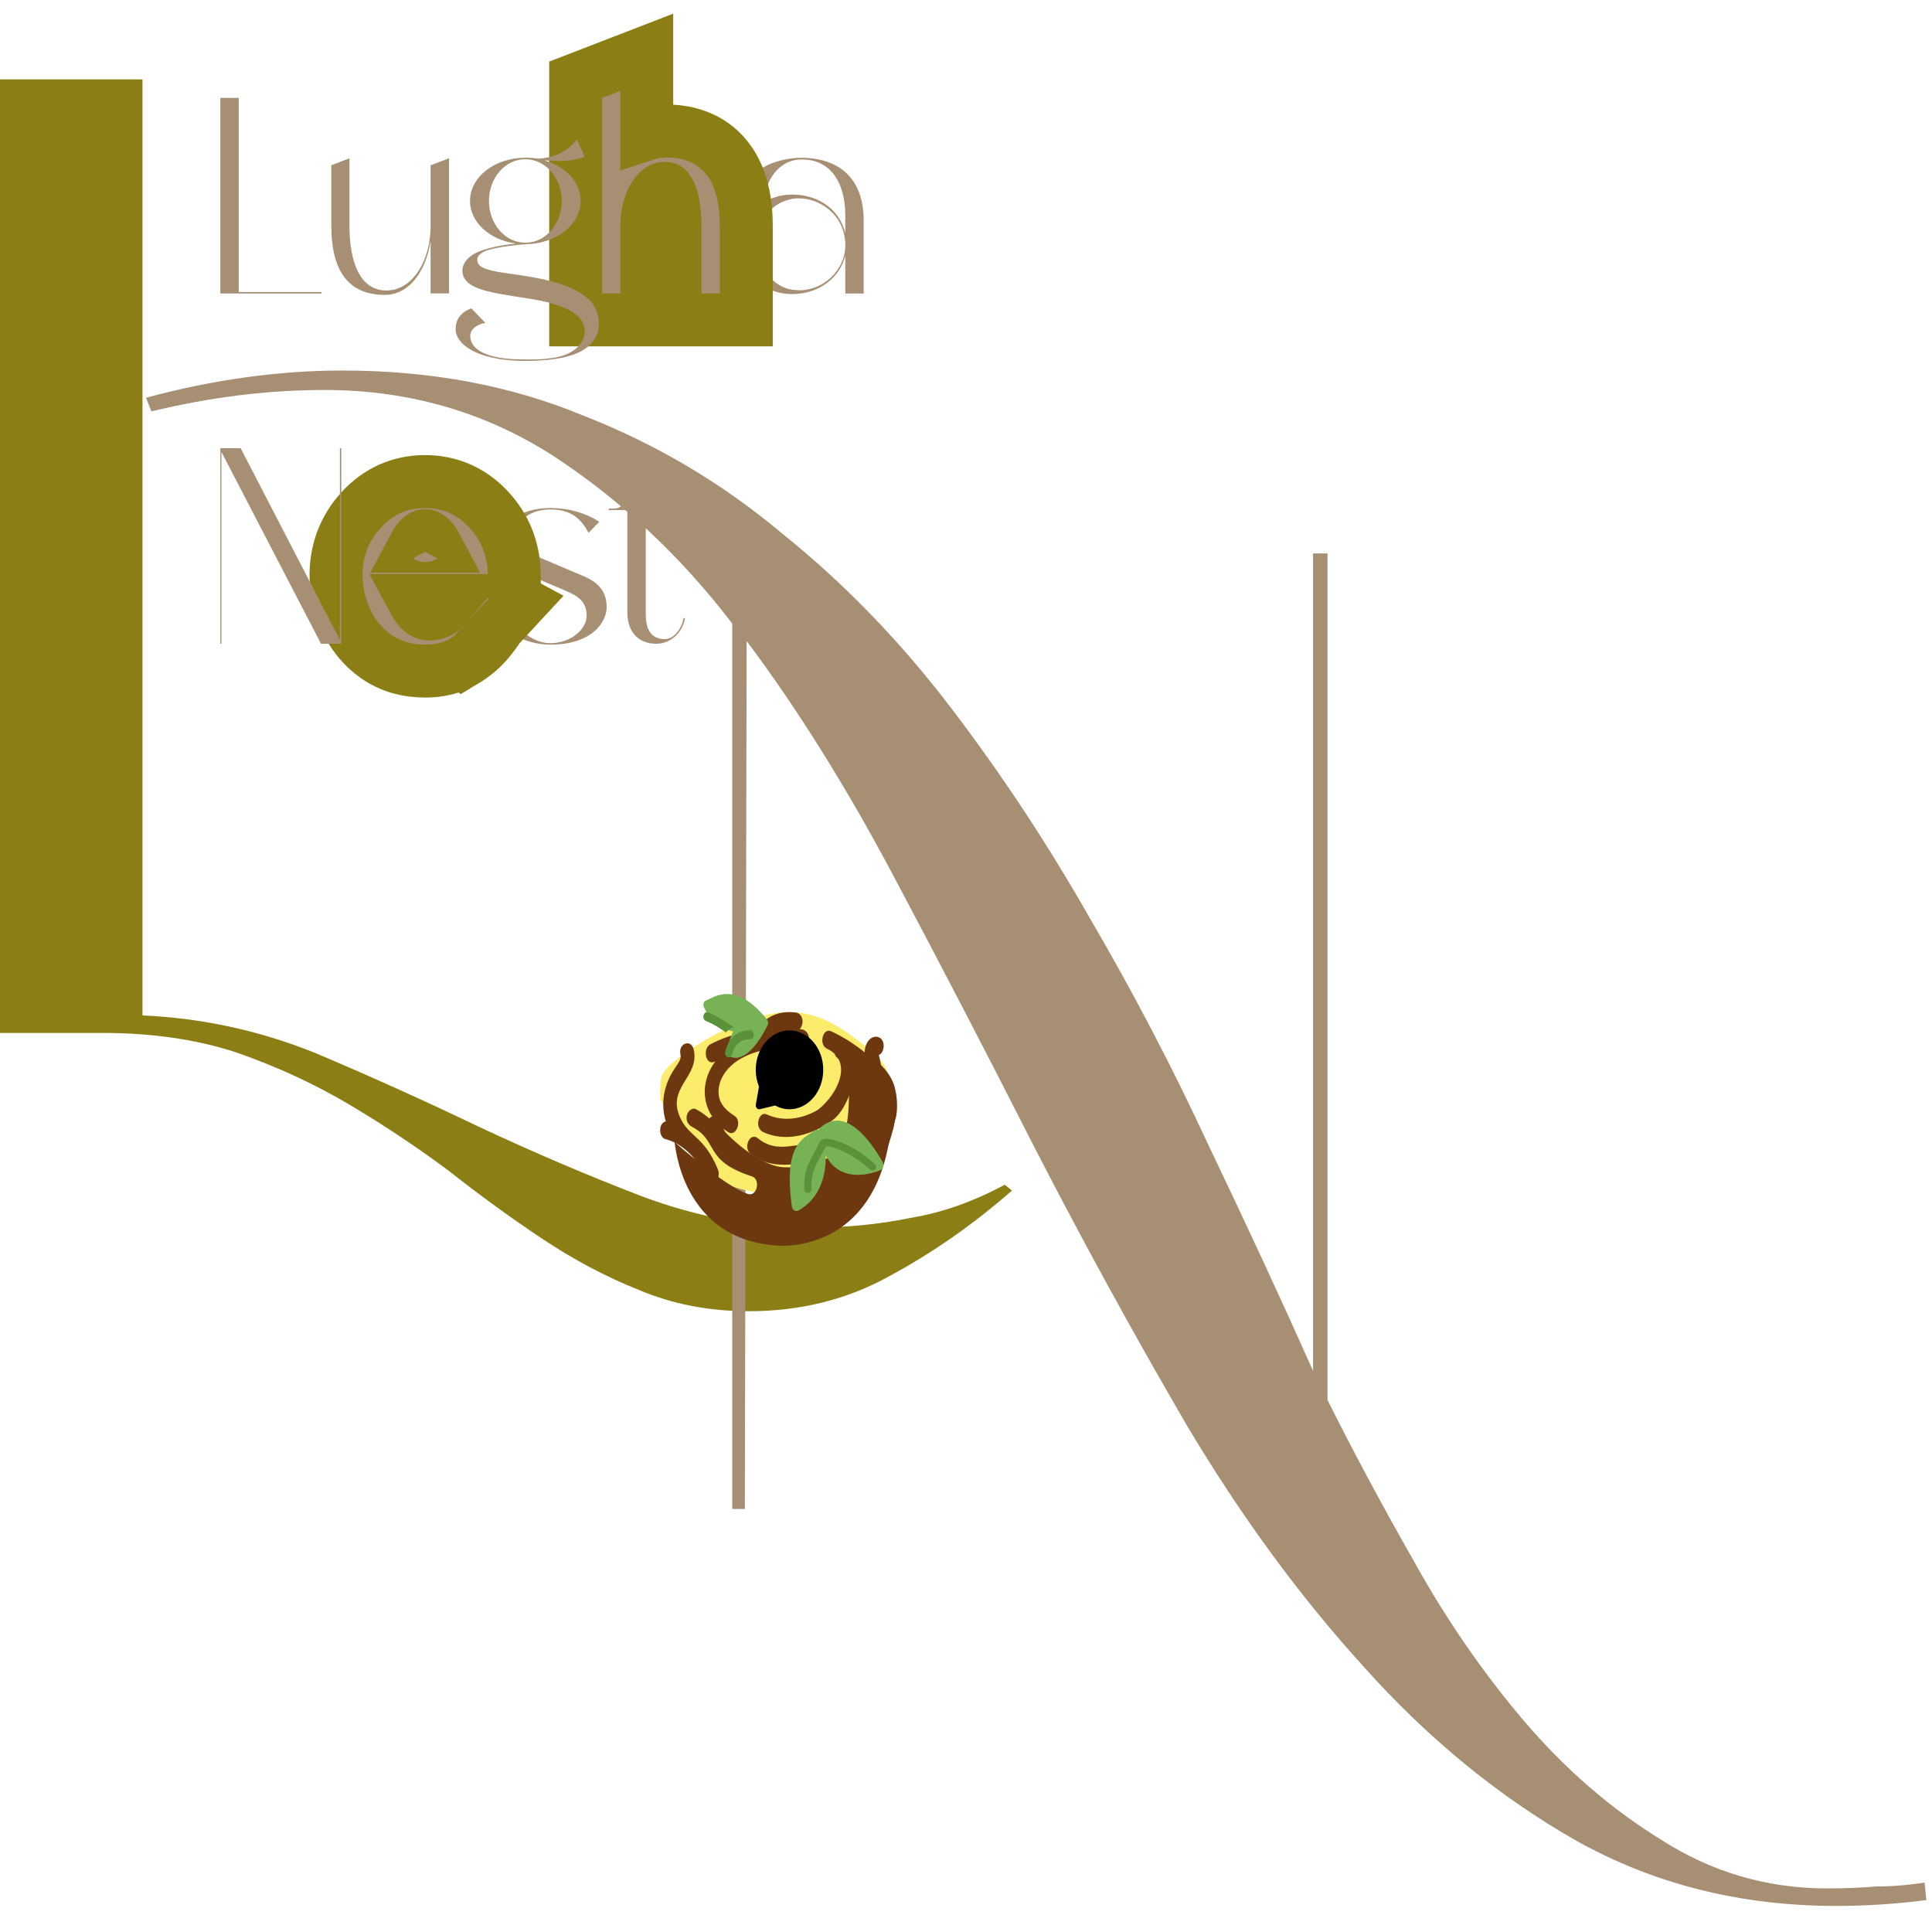 <svg width="73" height="73" viewBox="0 0 73 73" fill="none" xmlns="http://www.w3.org/2000/svg">
<path d="M38.236 44.985C36.782 46.26 35.237 47.338 33.601 48.221C32.011 49.103 30.239 49.544 28.285 49.544C26.785 49.544 25.4 49.275 24.127 48.735C22.901 48.245 21.696 47.608 20.515 46.824C19.334 46.039 18.152 45.181 16.971 44.25C15.79 43.368 14.54 42.534 13.222 41.75C11.905 40.966 10.473 40.304 8.928 39.765C7.429 39.275 5.748 39.029 3.885 39.029H0V3H5.384V38.368C7.611 38.466 9.769 38.931 11.859 39.765C13.949 40.647 16.017 41.579 18.061 42.559C20.152 43.539 22.219 44.422 24.264 45.206C26.354 45.99 28.489 46.383 30.67 46.383C31.988 46.383 33.238 46.26 34.419 46.015C35.6 45.819 36.782 45.402 37.963 44.765L38.236 44.985Z" fill="#8A7E14"/>
<path d="M72.787 71.794C71.651 71.941 70.515 72.015 69.379 72.015C65.744 72.015 62.45 71.182 59.496 69.515C56.588 67.848 53.93 65.667 51.522 62.971C49.114 60.324 46.887 57.285 44.842 53.853C42.843 50.422 40.935 46.941 39.117 43.412C37.3 39.833 35.505 36.377 33.733 33.044C31.961 29.711 30.121 26.77 28.212 24.221L28.144 57.015H27.667V23.559C25.713 21.01 23.464 18.902 20.92 17.235C18.33 15.569 15.444 14.735 12.264 14.735C10.128 14.735 7.947 15.005 5.721 15.544L5.516 15.029C8.061 14.343 10.537 14 12.945 14C16.262 14 19.284 14.564 22.01 15.691C24.782 16.77 27.303 18.265 29.575 20.177C31.893 22.039 34.006 24.221 35.914 26.721C37.822 29.221 39.572 31.868 41.162 34.662C42.798 37.456 44.297 40.324 45.66 43.265C47.069 46.206 48.387 49.049 49.613 51.794V20.912H50.159V52.897C51.113 54.809 52.203 56.843 53.43 59C54.657 61.206 56.043 63.216 57.588 65.03C59.133 66.843 60.859 68.338 62.768 69.515C64.676 70.74 66.766 71.353 69.038 71.353C69.674 71.353 70.287 71.329 70.878 71.28C71.469 71.28 72.082 71.231 72.718 71.132L72.787 71.794Z" fill="#A78F74"/>
<path d="M25.83 23.343L25.881 23.365C25.84 23.596 25.728 23.817 25.575 23.982C25.38 24.192 25.104 24.324 24.797 24.324C24.051 24.324 23.704 23.795 23.704 23.144V19.273H22.998V19.218H23.192C23.479 19.218 23.704 18.964 23.704 18.666V17.993L24.399 17.729V18.137C24.399 18.688 24.031 19.085 23.52 19.218H25.626V19.273H24.399V23.166C24.399 23.464 24.44 23.706 24.552 23.872C24.665 24.048 24.849 24.148 25.125 24.148C25.472 24.148 25.759 23.751 25.83 23.343Z" fill="#A78F74"/>
<path d="M20.796 24.357C19.917 24.357 19.191 23.927 18.874 23.596L19.324 23.221C19.569 23.85 20.172 24.302 20.796 24.302C21.573 24.302 22.166 23.773 22.166 23.265C22.166 22.714 21.828 22.515 21.338 22.306L19.702 21.611C19.14 21.368 18.874 21.026 18.874 20.497C18.874 19.846 19.59 19.195 20.796 19.195C21.491 19.195 22.125 19.383 22.646 19.714L22.237 20.133C21.951 19.592 21.573 19.25 20.796 19.25C20.039 19.25 19.528 19.659 19.518 20.177C19.518 20.64 19.886 20.85 20.295 21.026L22.064 21.776C22.636 22.019 22.922 22.372 22.922 22.945C22.922 23.497 22.381 24.357 20.796 24.357Z" fill="#A78F74"/>
<path d="M16.057 18.195C16.992 18.195 17.82 18.556 18.467 19.255C19.087 19.924 19.415 20.746 19.429 21.673L19.443 22.648L19.682 22.777L18.864 23.66H18.865C18.863 23.663 18.86 23.665 18.858 23.667C18.744 23.839 18.608 24.023 18.445 24.221C18.194 24.525 17.886 24.772 17.556 24.971L17.555 24.97C17.093 25.254 16.574 25.357 16.068 25.357C15.399 25.357 14.757 25.192 14.201 24.798C13.69 24.436 13.313 23.961 13.06 23.4C12.816 22.86 12.696 22.289 12.696 21.688V21.673C12.71 20.746 13.038 19.924 13.658 19.255C14.302 18.56 15.117 18.195 16.057 18.195ZM15.672 22.761L15.738 22.866L15.744 22.875L15.809 22.966C15.945 23.137 16.062 23.184 16.168 23.2C16.504 23.191 16.638 23.104 16.7 23.044L16.706 23.037L16.713 23.031C16.864 22.89 16.971 22.775 17.044 22.688H15.635C15.648 22.712 15.659 22.737 15.672 22.761ZM16.068 20.239C16.031 20.239 15.927 20.232 15.742 20.497C15.712 20.539 15.685 20.584 15.659 20.633H16.476C16.45 20.584 16.423 20.539 16.394 20.497C16.212 20.237 16.099 20.239 16.068 20.239Z" fill="#A78F74" stroke="#8A7E14" stroke-width="2"/>
<path d="M12.844 24.18V16.934H12.896V24.323H12.129L8.367 17.077V24.323H8.326V16.934H9.092L12.844 24.18Z" fill="#A78F74"/>
<path d="M30.242 5.961C31.796 5.961 32.634 6.821 32.634 8.332V11.09H31.939V9.656C31.734 10.494 30.947 11.112 29.925 11.112C28.831 11.112 27.942 10.274 27.942 9.237C27.942 8.189 28.831 7.351 29.925 7.351C30.988 7.351 31.734 7.968 31.939 8.807V8.145C31.939 6.777 31.285 6.027 30.324 6.027H30.201C29.199 6.104 28.954 7.152 28.954 7.152L28.473 6.601C29.107 5.961 30.242 5.961 30.242 5.961ZM29.925 10.946C30.017 10.957 30.109 10.968 30.211 10.968C31.111 10.968 31.898 10.218 31.939 9.347V9.204C31.898 8.09 30.957 7.494 30.191 7.494C30.119 7.494 30.058 7.494 29.996 7.505C29.199 7.626 28.657 8.222 28.657 9.237C28.657 10.24 29.291 10.847 29.925 10.946Z" fill="#A78F74"/>
<path d="M24.437 5.062C24.661 4.989 24.905 4.948 25.165 4.948C26.152 4.948 26.992 5.305 27.541 6.064C28.046 6.763 28.199 7.663 28.199 8.551V12.088H25.504V8.551C25.504 7.941 25.416 7.512 25.297 7.273C25.244 7.167 25.203 7.134 25.194 7.128C25.189 7.125 25.185 7.123 25.179 7.121C25.172 7.119 25.156 7.115 25.127 7.114C25.114 7.116 25.097 7.119 25.079 7.12C25.072 7.121 25.064 7.12 25.056 7.12C25.008 7.128 24.874 7.176 24.723 7.413C24.565 7.66 24.437 8.052 24.437 8.551V12.088H21.752V3.013L22.392 2.766L23.076 2.501L24.437 1.975V5.062Z" fill="#A78F74" stroke="#8A7E14" stroke-width="2"/>
<path d="M22.278 11.343C22.564 11.63 22.626 11.983 22.626 12.236C22.626 12.302 22.615 12.358 22.615 12.402C22.554 12.865 22.196 13.196 21.736 13.372C21.337 13.527 20.734 13.637 19.845 13.637C18.219 13.637 17.371 13.119 17.238 12.6C17.217 12.534 17.217 12.468 17.217 12.402C17.217 12.126 17.371 11.806 17.81 11.652L18.342 12.203C18.117 12.225 17.79 12.391 17.77 12.655V12.7C17.77 13.141 18.24 13.438 19.037 13.538C19.282 13.571 19.548 13.582 19.845 13.582C20.356 13.582 20.438 13.582 20.785 13.538C20.99 13.516 21.685 13.427 21.992 12.898C22.053 12.788 22.094 12.644 22.094 12.501C22.094 12.468 22.094 12.424 22.084 12.391C22.002 11.883 21.378 11.486 19.875 11.266C18.536 11.056 17.596 10.935 17.483 10.339C17.473 10.306 17.473 10.262 17.473 10.229C17.473 10.063 17.534 9.887 17.759 9.699C18.107 9.413 18.853 9.269 19.497 9.203C18.506 9.071 17.759 8.398 17.759 7.593C17.759 6.688 18.69 5.96 19.845 5.96C19.957 5.96 20.059 5.96 20.162 5.972C20.223 5.983 20.295 5.994 20.356 5.994C20.397 5.994 20.438 5.983 20.489 5.983C20.888 5.938 21.409 5.773 21.797 5.266L22.094 5.916C22.094 5.916 21.818 6.082 21.061 6.082C20.918 6.082 20.755 6.071 20.571 6.06C21.368 6.291 21.941 6.887 21.941 7.593C21.941 8.475 21.031 9.203 19.896 9.225C19.487 9.258 18.935 9.313 18.485 9.435C18.362 9.468 18.035 9.589 18.035 9.799V9.821C18.035 10.03 18.199 10.185 19.017 10.306C20.192 10.472 21.573 10.648 22.278 11.343ZM18.475 7.593C18.475 8.464 19.088 9.17 19.845 9.17H19.865C20.612 9.17 21.225 8.464 21.225 7.593C21.225 6.722 20.612 6.016 19.845 6.016C19.088 6.016 18.475 6.722 18.475 7.593Z" fill="#A78F74"/>
<path d="M12.519 8.528V6.245L13.204 5.98V8.528C13.204 9.863 13.582 10.977 14.604 10.977C14.645 10.977 14.696 10.966 14.747 10.966C15.606 10.877 16.271 9.852 16.271 8.528V6.245L16.966 5.98V11.087H16.271V9.102C16.107 10.194 15.494 11.142 14.543 11.142C13.081 11.142 12.519 10.127 12.519 8.528Z" fill="#A78F74"/>
<path d="M9.021 3.699V11.034H12.149V11.089H8.326V3.699H9.021Z" fill="#A78F74"/>
<path d="M33.567 40.732C33.55 40.681 33.54 40.525 33.483 40.376C33.469 40.35 33.379 40.198 33.393 40.209C33.249 40.013 33.165 39.925 32.998 39.773C32.926 39.771 32.879 39.764 32.778 39.594C32.08 39.066 31.158 38.252 29.841 38.242C28.625 38.233 27.031 38.974 25.908 39.778C24.889 40.508 24.939 40.629 24.948 41.535L25.78 42.865C26.071 43.329 26.344 43.879 26.709 44.258C26.934 44.492 27.433 44.982 29.465 45.167C29.713 45.19 29.936 45.195 30.079 45.165C30.831 45.011 31.56 44.18 31.761 44.058C32.7 43.487 33.471 43.037 33.572 41.25C33.584 41.078 33.582 40.904 33.567 40.732Z" fill="#FBEC6C"/>
<path d="M33.639 41.495C33.541 41.319 33.375 40.772 33.258 40.854C33.218 40.824 33.173 40.807 33.126 40.805C33.108 40.805 33.087 40.814 33.068 40.82C32.88 40.35 32.524 39.988 32.088 39.792C32.016 39.76 31.954 39.766 31.903 39.797C31.848 39.746 31.794 39.695 31.739 39.643C31.6 39.51 31.464 39.806 31.602 39.938C31.909 40.232 32.056 40.262 32.07 40.76C32.131 42.812 31.939 44.183 29.622 44.105C28.969 44.083 28.066 43.464 27.403 42.779C27.328 42.643 27.264 42.499 27.211 42.347C27.152 42.174 26.951 42.139 26.834 42.223C26.819 42.234 26.811 42.249 26.799 42.261C26.641 42.12 26.471 42.001 26.292 41.908C26.154 41.836 25.988 41.985 25.952 42.149C25.909 42.349 26.007 42.503 26.145 42.575C27.182 43.118 26.551 43.847 28.409 44.448C28.753 44.559 28.606 45.226 28.263 45.115C27.387 44.832 25.488 43.151 25.488 43.151C25.512 43.184 25.719 46.884 29.444 47.066C29.545 47.071 32.751 47.295 33.545 43.391C33.666 42.798 34.039 42.211 33.639 41.495Z" fill="#6D3710"/>
<path d="M30.328 39.577C27.395 39.43 26.85 41.065 27.279 41.72C27.412 41.924 27.573 42.045 27.754 42.163C28.055 42.36 27.812 42.973 27.512 42.776C26.453 42.084 26.418 40.904 27.032 40.105C26.658 40.301 26.537 39.623 26.835 39.462C27.251 39.239 27.681 39.096 28.119 39.005C27.987 38.973 27.753 38.987 27.73 38.653C27.688 38.018 28.402 38.398 28.899 38.56C29.248 38.275 29.642 38.211 30.052 38.255C30.348 38.286 30.4 38.685 30.218 38.882C30.702 38.904 30.635 39.593 30.328 39.577Z" fill="#6D3710"/>
<path d="M27.121 44.172C26.616 42.964 26.081 42.968 25.74 42.311C25.116 41.104 26.448 40.717 26.213 39.663C26.118 39.237 25.616 39.419 25.711 39.847C25.784 40.174 25.331 40.355 25.123 41.206C25.029 41.587 25.041 42 25.157 42.37C24.857 42.441 24.898 42.975 25.132 43.037C25.321 43.087 25.429 43.137 25.583 43.216C25.651 43.276 26.266 43.552 26.672 44.522C26.832 44.905 27.294 44.587 27.121 44.172ZM33.766 40.958C33.661 40.67 33.483 40.438 33.288 40.24C33.264 40.113 33.238 39.987 33.208 39.862C33.417 39.782 33.478 39.313 33.214 39.197C32.966 39.088 32.683 39.335 32.67 39.761C32.27 39.438 31.846 39.172 31.405 38.966C31.092 38.821 30.918 39.474 31.253 39.629C32.211 40.075 31.721 41.29 30.901 41.938C30.263 42.305 29.575 42.385 28.961 42.105C28.683 41.978 28.473 42.61 28.85 42.782C29.687 43.164 30.698 42.897 31.472 42.316C31.91 41.987 32.319 41.054 32.238 40.39C32.225 40.285 32.313 40.213 32.378 40.271C32.602 40.469 32.81 40.749 32.8 40.873C32.746 41.53 32.694 41.853 32.178 42.359C32.072 42.463 32.004 42.662 32.047 42.845C32.085 43.009 32.23 43.118 32.348 43.034C32.585 42.864 32.813 42.642 32.995 42.29C33.184 41.935 33.205 41.58 33.278 41.213C33.39 41.47 33.424 41.801 33.325 42.169C33.276 42.351 33.373 42.563 33.498 42.589C33.947 42.706 33.983 41.55 33.766 40.958ZM30.657 43.526C30.556 42.839 29.548 43.769 28.644 43.014C28.337 42.757 28.075 43.355 28.348 43.584C28.986 44.116 29.735 44.039 30.451 43.933C30.591 43.912 30.682 43.699 30.657 43.526Z" fill="#6D3710"/>
<path d="M29.021 38.683C29.026 38.658 29.025 38.633 29.021 38.608L29.02 38.605C29.019 38.6 29.016 38.596 29.014 38.592C29.009 38.572 29 38.553 28.989 38.537C28.987 38.535 28.987 38.531 28.985 38.529C27.923 37.196 27.168 37.566 26.805 37.744C26.756 37.769 26.714 37.79 26.68 37.801C26.66 37.807 26.642 37.819 26.626 37.835C26.61 37.851 26.598 37.872 26.589 37.895C26.581 37.918 26.576 37.944 26.577 37.969C26.577 37.995 26.582 38.02 26.591 38.043C26.595 38.053 26.905 38.799 27.701 38.973C27.608 39.171 27.527 39.411 27.461 39.696C27.451 39.736 27.454 39.778 27.468 39.816C27.482 39.853 27.506 39.883 27.536 39.9C27.619 39.946 27.705 39.969 27.793 39.969C28.177 39.969 28.605 39.54 29.004 38.74C29.009 38.729 29.012 38.715 29.015 38.703C29.016 38.698 29.02 38.694 29.021 38.689C29.022 38.687 29.021 38.685 29.021 38.683Z" fill="#77B255"/>
<path d="M27.321 38.937C27.158 38.827 26.974 38.702 26.673 38.576C26.656 38.57 26.64 38.559 26.626 38.544C26.612 38.53 26.6 38.512 26.592 38.491C26.584 38.471 26.578 38.449 26.577 38.426C26.576 38.403 26.578 38.38 26.584 38.359C26.589 38.337 26.599 38.317 26.611 38.3C26.623 38.283 26.637 38.269 26.654 38.259C26.67 38.249 26.688 38.243 26.706 38.242C26.724 38.241 26.742 38.245 26.759 38.253C27.082 38.388 27.286 38.526 27.45 38.636C27.552 38.706 27.64 38.765 27.738 38.812C27.709 38.822 27.678 38.826 27.65 38.841C27.57 38.882 27.495 38.939 27.429 39.01C27.393 38.986 27.357 38.962 27.321 38.937ZM27.661 39.835C27.763 39.453 27.987 39.268 28.348 39.268C28.384 39.268 28.419 39.25 28.444 39.218C28.47 39.186 28.484 39.143 28.484 39.098C28.484 39.052 28.47 39.009 28.444 38.977C28.419 38.945 28.384 38.927 28.348 38.927C27.869 38.927 27.542 39.203 27.403 39.727C27.392 39.77 27.394 39.817 27.41 39.857C27.427 39.898 27.455 39.929 27.489 39.943C27.523 39.957 27.561 39.954 27.593 39.934C27.625 39.913 27.65 39.878 27.661 39.835Z" fill="#5C913B"/>
<path d="M33.347 43.9C32.867 43.061 31.924 41.78 30.993 42.611C30.971 42.632 30.954 42.66 30.944 42.692C30.895 42.676 30.843 42.684 30.798 42.713C30.318 43.027 29.599 43.25 29.921 45.591C29.929 45.654 29.964 45.707 30.014 45.736C30.064 45.765 30.122 45.765 30.173 45.737C31.022 45.254 31.215 44.356 31.199 43.661C31.296 43.84 31.412 43.994 31.555 44.108C32.027 44.488 32.628 44.409 32.982 44.31C33.084 44.283 33.184 44.248 33.281 44.204C33.303 44.193 33.323 44.176 33.338 44.153C33.354 44.131 33.365 44.104 33.371 44.075C33.377 44.046 33.378 44.015 33.374 43.984C33.37 43.954 33.361 43.925 33.347 43.9Z" fill="#77B255"/>
<path d="M30.521 45.073C30.485 45.073 30.451 45.058 30.425 45.032C30.4 45.006 30.385 44.971 30.385 44.934C30.379 44.262 30.538 43.971 30.74 43.602C30.806 43.482 30.878 43.352 30.95 43.193C31.003 43.078 31.123 43.011 31.244 43.025C31.91 43.105 32.639 43.592 33.06 43.985C33.087 44.01 33.103 44.045 33.105 44.082C33.106 44.119 33.094 44.155 33.07 44.183C33.046 44.211 33.012 44.227 32.976 44.229C32.94 44.231 32.904 44.218 32.878 44.193C32.563 43.9 31.858 43.382 31.212 43.304C31.12 43.48 31.046 43.615 30.977 43.741C30.788 44.086 30.651 44.335 30.657 44.931C30.657 44.949 30.654 44.968 30.647 44.985C30.64 45.002 30.631 45.017 30.618 45.031C30.606 45.044 30.591 45.054 30.574 45.062C30.558 45.069 30.54 45.073 30.522 45.073H30.521Z" fill="#5C913B"/>
<path fill-rule="evenodd" clip-rule="evenodd" d="M29.831 38.934C29.127 38.934 28.556 39.601 28.556 40.423C28.556 40.643 28.598 40.86 28.678 41.058L28.559 41.734C28.555 41.758 28.556 41.783 28.562 41.807C28.568 41.831 28.579 41.852 28.594 41.869C28.609 41.887 28.627 41.9 28.647 41.907C28.668 41.914 28.689 41.915 28.71 41.91L29.288 41.772C29.453 41.862 29.637 41.913 29.831 41.913C30.535 41.913 31.106 41.246 31.106 40.423C31.106 39.601 30.535 38.934 29.831 38.934" fill="black"/>
</svg>
